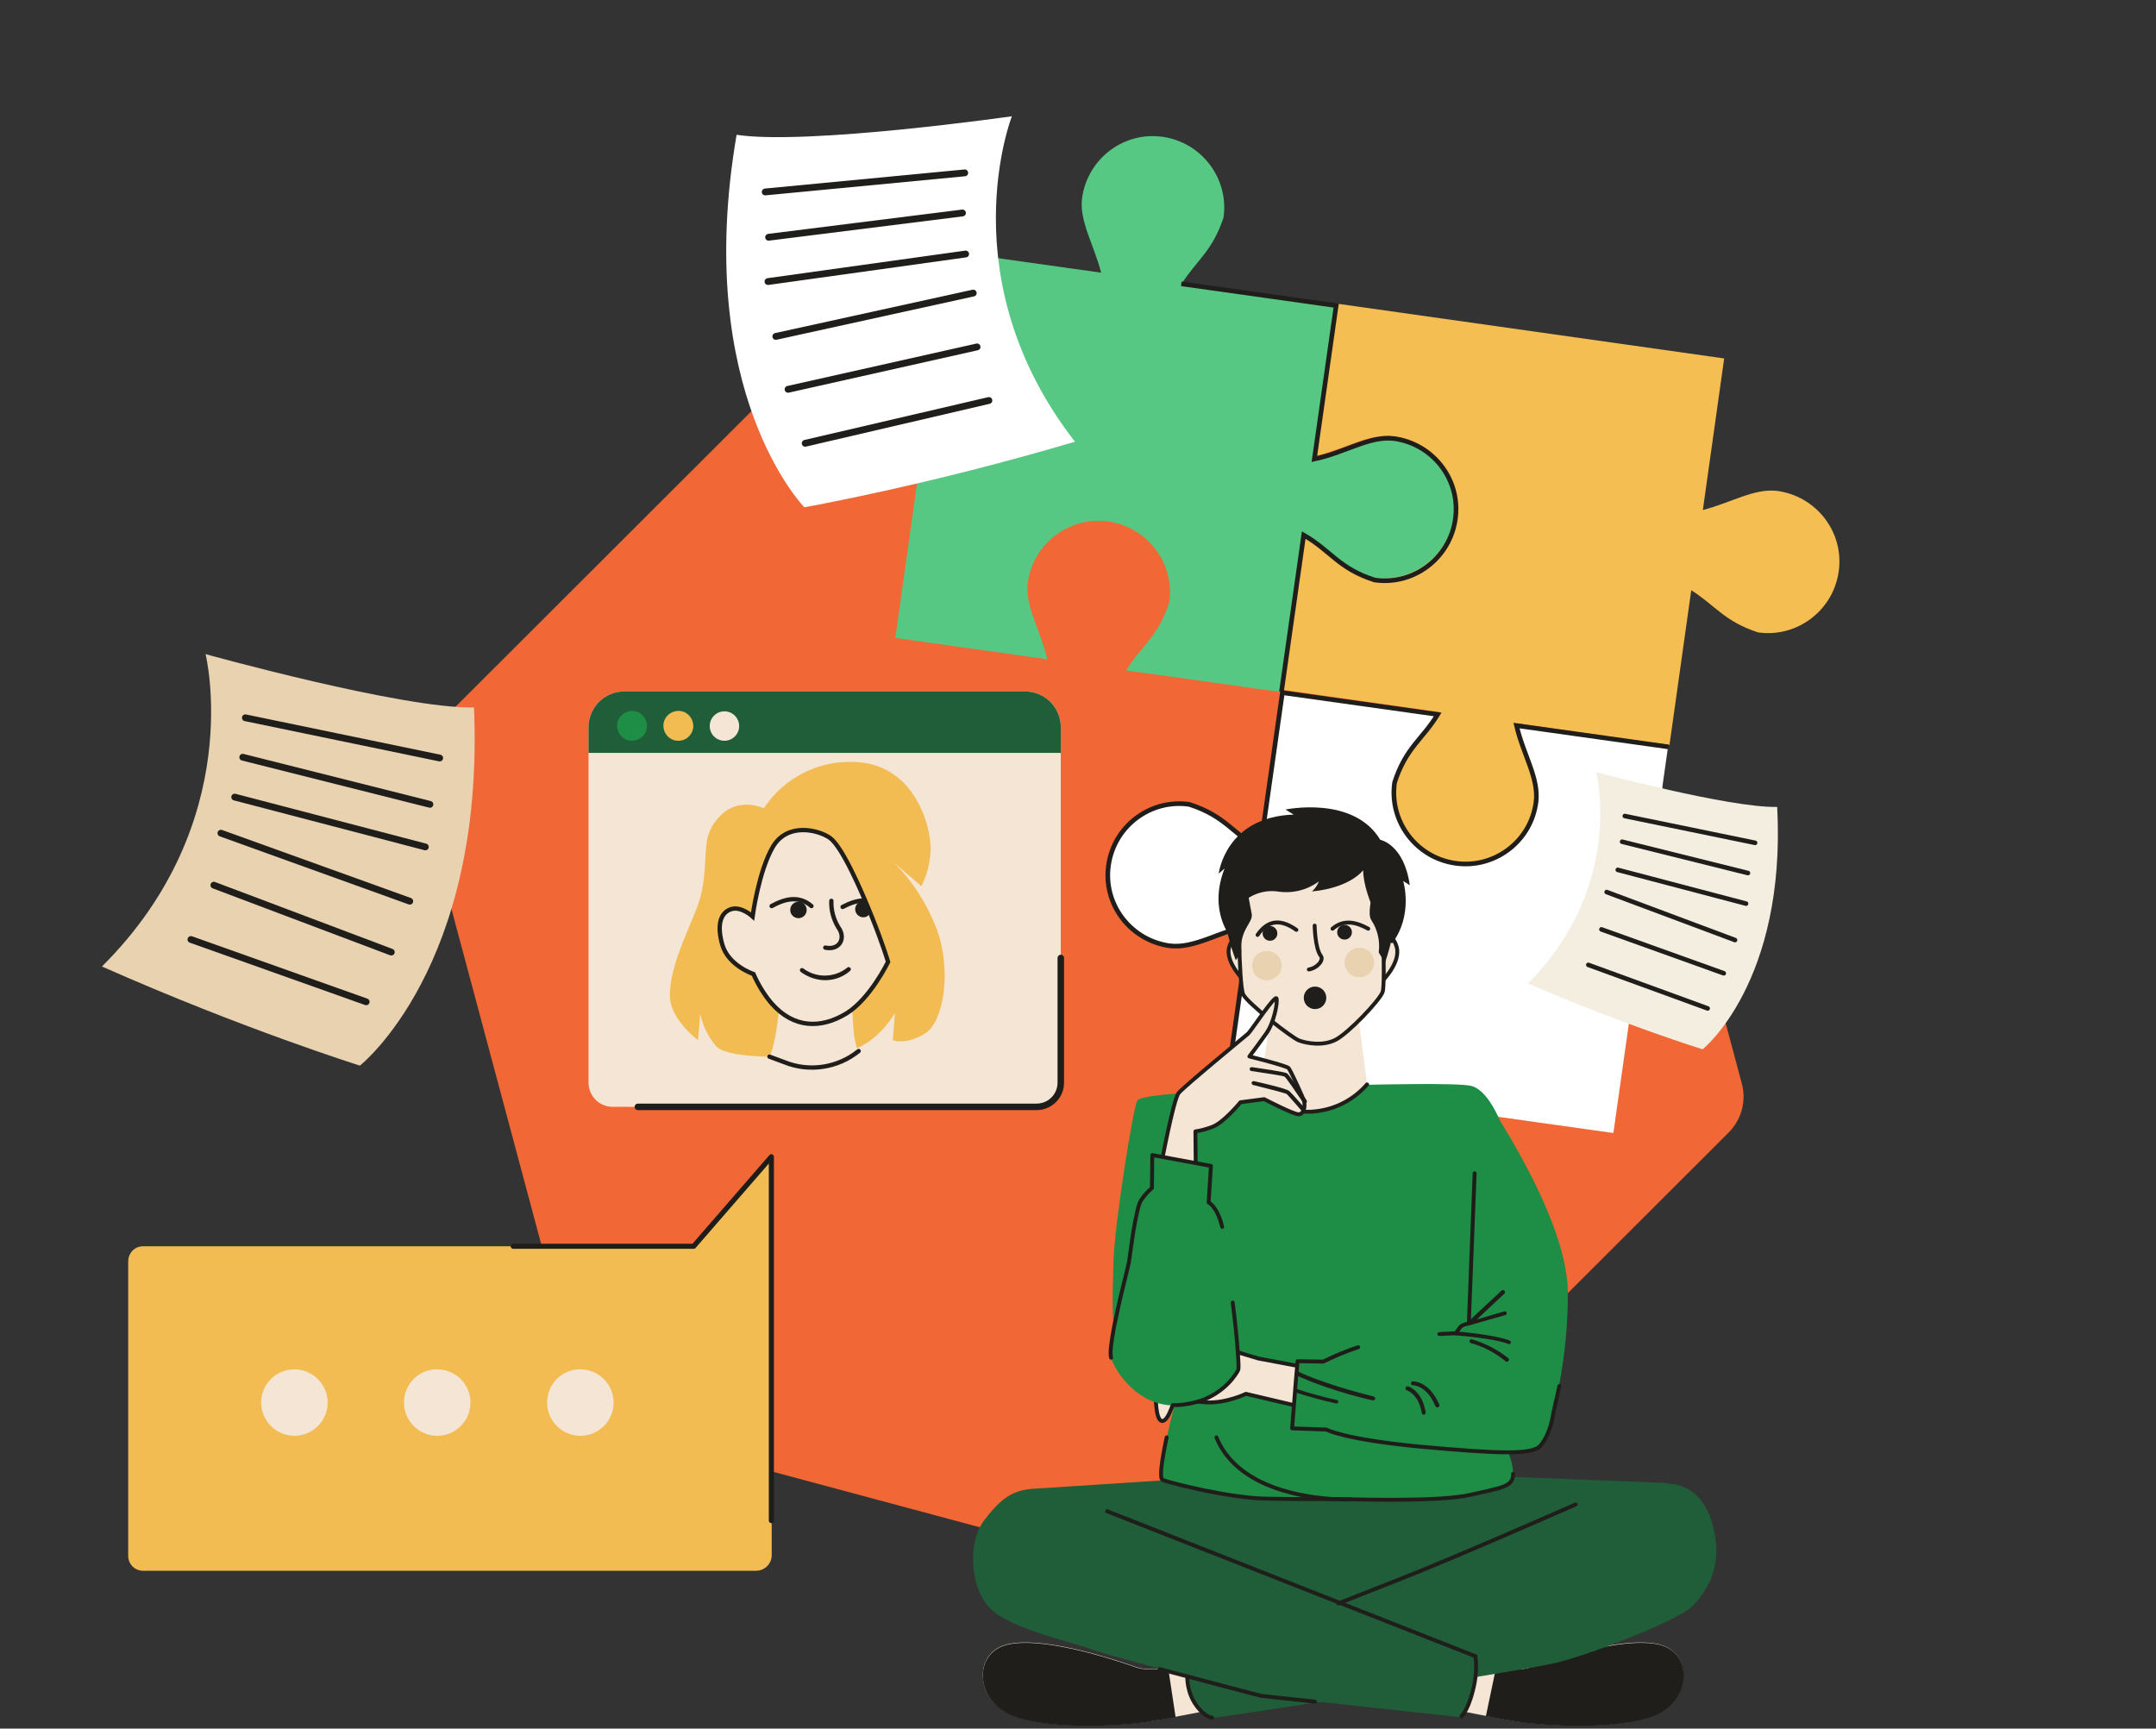 <svg width="555" height="445" viewBox="0 0 555 445" fill="none" xmlns="http://www.w3.org/2000/svg">
<rect x="0" y="0" width="555" height="445" fill="#333333" stroke="none"/>
<path d="M158.862 368.116C154.363 366.916 150.864 363.418 149.664 358.921L107.375 201.01C106.175 196.513 107.475 191.716 110.774 188.418L226.345 72.983C229.644 69.685 234.443 68.386 238.942 69.585L396.902 111.861C401.401 113.06 404.9 116.558 406.1 121.056L448.389 278.966C449.589 283.464 448.289 288.261 444.99 291.559L329.319 407.094C326.02 410.392 321.221 411.691 316.722 410.492L158.862 368.116Z" fill="#F16735"/>
<path d="M289.9 172.587C293.838 166.143 298.134 163.995 300.998 155.045C302.43 145.021 295.389 135.713 285.365 134.281C275.58 132.849 266.391 139.532 264.72 149.198C264.72 149.436 264.601 149.675 264.601 149.914C263.766 156.119 267.823 162.086 269.613 169.723L230.472 164.234L244.434 64.71L283.456 70.199C281.546 62.8 277.728 56.834 278.563 50.867C278.563 50.628 278.682 50.389 278.682 50.151C280.472 40.485 289.542 33.802 299.327 35.234C309.351 36.666 316.392 45.974 314.96 55.998C312.096 64.71 308.038 66.977 304.1 73.182L343.958 78.791L338.349 118.29C346.344 116.62 352.55 112.204 358.994 113.04C359.232 113.04 359.471 113.159 359.71 113.159C369.376 114.949 376.058 124.018 374.626 133.804C373.194 143.828 363.886 150.868 353.862 149.436C344.554 146.453 342.645 141.918 335.604 137.861L329.876 178.196L289.9 172.587Z" fill="#56C884"/>
<path d="M359.112 201.585C362.096 192.277 366.63 190.367 370.688 183.327L330.353 177.599L335.962 137.622C342.406 141.56 344.554 145.856 353.504 148.72C363.528 150.152 372.836 143.111 374.268 133.087C375.7 123.302 369.017 114.113 359.351 112.443C359.112 112.443 358.874 112.323 358.635 112.323C352.43 111.488 346.463 115.545 338.826 117.335L344.315 78.194L443.839 92.275L438.35 131.297C445.748 129.388 451.715 125.569 457.682 126.405C457.92 126.405 458.159 126.524 458.398 126.524C468.064 128.314 474.746 137.383 473.314 147.169C471.882 157.193 462.574 164.233 452.55 162.801C443.839 159.937 441.572 155.88 435.366 151.942L429.758 191.799L390.258 186.191C391.929 194.186 396.344 200.391 395.509 206.835C395.509 207.074 395.39 207.313 395.39 207.551C393.6 217.217 384.53 223.9 374.745 222.468C364.721 221.036 357.68 211.728 359.112 201.585Z" fill="#F4BE52"/>
<path d="M344.912 300.393C347.776 291.682 351.833 289.414 355.771 283.209L315.914 277.6L321.522 238.101C313.527 239.772 307.322 244.187 300.878 243.352C300.639 243.352 300.4 243.232 300.162 243.232C290.496 241.442 283.813 232.373 285.245 222.588C286.677 212.564 295.985 205.523 306.009 206.955C315.317 209.938 317.226 214.473 324.267 218.53L329.995 178.196L369.972 183.804C366.034 190.248 361.738 192.396 358.874 201.346C357.442 211.37 364.482 220.678 374.506 222.11C384.292 223.542 393.48 216.86 395.151 207.194C395.151 206.955 395.27 206.716 395.27 206.478C396.106 200.272 392.048 194.306 390.258 186.668L429.4 192.158L415.318 291.682L376.296 286.192C378.206 293.591 382.024 299.558 381.189 305.524C381.189 305.763 381.07 306.002 381.07 306.24C379.28 315.906 370.21 322.589 360.425 321.157C350.52 319.844 343.48 310.536 344.912 300.393Z" fill="white"/>
<path d="M316.034 277.72L321.642 238.221C313.647 239.891 307.442 244.307 300.998 243.471C300.759 243.471 300.52 243.352 300.282 243.352C290.616 241.562 283.933 232.493 285.365 222.707C286.797 212.683 296.105 205.643 306.129 207.075C315.437 210.058 317.346 214.593 324.387 218.65L330.115 178.315L370.092 183.924C366.154 190.368 361.858 192.516 358.994 201.466C357.562 211.49 364.602 220.798 374.626 222.23C384.412 223.662 393.6 216.979 395.271 207.313C395.271 207.075 395.39 206.836 395.39 206.597C396.226 200.392 392.168 194.425 390.378 186.788L429.52 192.277" stroke="#201E1B" stroke-width="1.193" stroke-miterlimit="10"/>
<path d="M304.1 73.063L343.957 78.672L338.348 118.171C346.344 116.5 352.549 112.085 358.993 112.92C359.232 112.92 359.47 113.04 359.709 113.04C369.375 114.83 376.058 123.899 374.626 133.684C373.194 143.708 363.886 150.749 353.862 149.317C344.554 146.334 342.644 141.799 335.604 137.742L329.876 178.076" stroke="#201E1B" stroke-width="1.193" stroke-miterlimit="10"/>
<path d="M379.706 428.282C379.706 428.282 389.204 430.78 393.803 429.181C398.402 427.582 416.697 421.286 426.495 423.184C436.192 425.083 435.292 437.976 425.595 441.674C415.897 445.372 397.602 444.173 391.503 443.273C385.405 442.374 376.007 440.475 376.007 440.475C376.007 440.475 380.406 431.08 379.706 428.282Z" fill="#F4E5D5"/>
<path d="M385.105 429.381C388.104 429.781 391.604 430.08 393.903 429.281C398.502 427.682 416.797 421.385 426.595 423.284C436.292 425.183 435.392 438.076 425.695 441.774C415.997 445.472 397.702 444.272 391.604 443.373C388.904 442.973 385.405 442.374 382.506 441.774L385.105 429.381Z" fill="#1F1E1B"/>
<path d="M306.625 428.282C306.625 428.282 297.127 430.78 292.528 429.181C287.929 427.582 269.634 421.286 259.836 423.184C250.139 425.083 251.039 437.976 260.736 441.674C270.434 445.372 288.729 444.173 294.828 443.273C300.926 442.374 310.324 440.475 310.324 440.475C310.324 440.475 305.925 431.08 306.625 428.282Z" fill="#F4E5D5"/>
<path d="M300.726 429.481C297.927 429.881 294.628 429.981 292.528 429.281C287.929 427.682 269.634 421.385 259.836 423.284C250.139 425.183 251.039 438.076 260.736 441.774C270.434 445.472 288.729 444.272 294.828 443.373C297.227 442.973 300.026 442.473 302.626 442.074L300.726 429.481Z" fill="#1F1E1B"/>
<path d="M299.326 381.108L265.335 383.307L327.919 421.885L382.605 401.597L429.693 381.808L389.504 380.209L299.326 381.108Z" fill="#205D39"/>
<path d="M284.631 388.904L379.807 426.383C380.206 429.381 379.907 432.479 379.107 435.378C377.707 440.974 375.908 442.074 375.908 442.074L324.621 436.477C324.621 436.477 286.43 426.583 280.932 424.584C275.433 422.585 261.037 419.487 255.438 414.589C249.839 409.692 248.74 397.499 253.339 391.403C257.937 385.306 260.937 383.807 265.335 383.307" fill="#205D39"/>
<path d="M405.599 387.305C405.599 387.305 374.107 401.197 359.711 406.794C345.315 412.39 310.623 426.482 308.324 426.982C306.025 427.482 305.125 430.68 306.025 434.878C306.924 439.075 310.423 442.274 312.023 442.274C313.623 442.274 391.003 430.28 400.101 428.181C409.198 426.083 432.293 417.088 435.792 413.39C439.291 409.692 442.79 404.095 441.59 396C440.391 387.904 436.492 381.608 427.894 381.908C421.695 382.208 415.597 383.207 409.598 384.706" fill="#205D39"/>
<path d="M338.517 438.076L324.62 436.577C324.62 436.577 310.824 432.979 298.527 429.681" stroke="#1F1E1B" stroke-miterlimit="10" stroke-linecap="round" stroke-linejoin="round"/>
<path d="M284.63 388.904L379.806 426.383C380.206 429.381 379.906 432.479 379.106 435.377C377.707 440.974 375.907 442.074 375.907 442.074" stroke="#1F1E1B" stroke-miterlimit="10"/>
<path d="M305.625 431.58C305.625 432.579 305.725 433.678 306.025 434.778C306.925 438.975 310.424 442.174 312.023 442.174" stroke="#1F1E1B" stroke-miterlimit="10" stroke-linecap="round" stroke-linejoin="round"/>
<path d="M327.519 280.565C327.519 280.565 293.828 280.965 292.728 283.364C291.628 285.762 286.93 314.846 286.63 324.84C286.33 334.835 286.23 341.431 287.23 342.63C288.229 343.83 304.625 353.224 304.625 353.224C304.625 353.224 297.027 380.009 299.326 380.908C301.626 381.808 316.422 385.506 325.82 385.706C335.217 385.906 344.515 385.806 345.315 385.806C346.115 385.806 370.209 386.705 378.606 384.706C387.004 382.807 389.504 382.608 389.504 379.309C389.504 376.011 387.404 371.914 387.304 371.214C387.204 370.514 393.003 313.647 389.704 299.755C386.404 285.862 382.106 280.465 378.806 279.566C375.507 278.666 352.013 279.266 352.013 279.266L327.519 280.565Z" fill="#1E8D45"/>
<path d="M327.72 258.378C327.72 258.378 324.221 280.465 324.021 281.165C323.921 281.864 330.219 287.261 338.917 286.062C344.016 285.462 348.614 282.964 351.914 279.166L349.214 258.278C349.214 258.278 341.816 261.776 337.317 261.676C332.818 261.476 327.72 258.378 327.72 258.378Z" fill="#F4E5D5"/>
<path d="M324.021 280.165C323.921 280.865 330.219 287.261 338.917 286.062C344.016 285.462 348.614 282.964 351.914 279.166" stroke="#1F1E1B" stroke-miterlimit="10" stroke-linecap="round" stroke-linejoin="round"/>
<path d="M317.922 241.987C317.822 241.987 317.822 241.987 317.722 241.987C317.222 242.087 316.722 242.687 316.422 243.786C315.522 246.885 318.522 250.582 319.721 251.882L319.521 242.987C319.321 242.587 318.622 241.987 317.922 241.987Z" fill="#F4E5D5" stroke="#1F1E1B" stroke-miterlimit="10"/>
<path d="M355.412 252.781H355.312C355.212 252.781 355.112 252.681 355.112 252.581L355.312 242.986C355.312 242.886 355.312 242.886 355.412 242.787C355.512 242.687 356.612 241.287 357.812 241.487C358.611 241.587 359.111 242.387 359.511 243.686C360.711 247.784 355.812 252.581 355.612 252.781C355.612 252.781 355.512 252.781 355.412 252.781Z" fill="#F4E5D5" stroke="#1F1E1B" stroke-miterlimit="10"/>
<path d="M327.719 218.9C327.719 218.9 320.621 225.796 319.521 227.895C318.522 229.994 318.922 253.681 320.021 255.979C321.121 258.278 332.518 267.173 334.418 267.872C336.317 268.572 340.516 269.372 343.815 267.673C347.114 265.974 355.112 257.578 355.912 255.38C356.712 253.181 355.712 228.395 355.212 225.996C354.713 223.598 342.216 215.102 336.917 214.703C331.618 214.303 327.719 218.9 327.719 218.9Z" fill="#F4E5D5" stroke="#1F1E1B" stroke-miterlimit="10"/>
<path d="M298.827 300.354C298.827 300.354 302.026 283.064 303.426 281.365C304.825 279.666 320.421 266.873 321.321 266.073C322.221 265.174 328.319 255.879 328.619 257.079C328.919 258.178 327.919 263.275 326.02 265.974C324.12 268.672 321.621 271.97 321.621 271.97C321.621 271.97 331.218 274.369 331.718 274.968C332.218 275.568 335.517 282.664 335.717 283.564C336.017 285.063 335.617 286.762 334.318 286.862C333.118 286.962 325.42 282.964 325.42 282.964L319.321 283.763C319.321 283.763 314.923 289.16 311.923 290.16C310.524 290.66 309.224 291.059 307.724 291.259L307.824 301.853L298.827 300.354Z" fill="#F4E5D5" stroke="#1F1E1B" stroke-miterlimit="10" stroke-linecap="round" stroke-linejoin="round"/>
<path d="M335.817 283.764C335.717 283.764 335.617 283.764 335.617 283.664C333.918 281.165 331.219 277.167 330.819 276.967C330.419 276.668 326.02 276.068 322.121 275.468C322.021 275.468 321.921 275.268 321.921 275.168C321.921 275.068 322.121 274.969 322.221 274.969C324.22 275.268 330.719 276.168 331.219 276.568C331.718 276.967 335.717 282.764 336.117 283.364C336.217 283.464 336.217 283.664 336.017 283.764C335.917 283.664 335.817 283.764 335.817 283.764Z" fill="#1F1E1B" stroke="#1F1D1A" stroke-width="0.5" stroke-miterlimit="10" stroke-linecap="round" stroke-linejoin="round"/>
<path d="M335.418 285.862C335.318 285.862 335.218 285.862 335.218 285.762C334.118 284.463 331.819 281.865 331.419 281.465C331.019 281.165 326.62 280.066 322.621 279.066C322.521 279.066 322.421 278.866 322.421 278.766C322.421 278.666 322.621 278.566 322.721 278.566C324.12 278.866 331.119 280.465 331.719 281.065C332.318 281.565 335.518 285.263 335.618 285.363C335.718 285.463 335.718 285.662 335.618 285.762C335.518 285.862 335.518 285.862 335.418 285.862Z" fill="#1F1E1B" stroke="#1F1D1A" stroke-width="0.5" stroke-miterlimit="10" stroke-linecap="round" stroke-linejoin="round"/>
<path d="M323.721 240.688C326.52 236.59 329.919 236.69 333.718 239.389" stroke="#1F1E1B" stroke-miterlimit="10" stroke-linecap="round" stroke-linejoin="round"/>
<path d="M343.016 239.089C345.915 236.59 349.114 237.39 352.213 239.089" stroke="#1F1E1B" stroke-miterlimit="10" stroke-linecap="round" stroke-linejoin="round"/>
<path d="M348.214 223.697C341.316 225.896 333.918 225.896 327.02 223.697C327.02 223.697 323.32 223.498 321.821 225.297C320.321 227.195 321.821 232.892 322.221 235.291C322.621 237.59 319.022 239.289 319.521 245.185L318.122 247.184C318.122 247.184 314.223 237.689 315.223 229.494C316.222 221.299 321.321 218.101 321.321 218.101C321.321 218.101 323.72 211.005 337.517 211.105C352.413 211.205 353.913 219.2 353.913 219.2C353.913 219.2 364.01 225.896 356.512 247.884L354.912 245.185C355.312 242.287 354.613 239.289 353.013 236.89C351.713 234.991 353.813 229.294 353.313 226.396C352.813 223.498 348.214 223.697 348.214 223.697Z" fill="#1F1E1B"/>
<path d="M350.913 223.997C350.913 223.997 347.814 228.495 337.717 229.494C338.517 228.795 339.116 227.895 339.516 226.896C336.417 229.194 332.618 230.094 328.819 229.494C324.92 228.995 321.021 230.594 318.622 233.692L316.922 241.388C316.922 241.388 310.924 234.591 315.222 223.598L313.723 224.897C313.723 224.897 315.422 210.305 333.018 209.705L330.918 208.406C330.918 208.406 348.414 204.708 355.312 216.202C355.312 216.202 361.411 217.301 362.91 227.895L361.211 226.796C361.211 226.796 363.91 235.591 358.312 242.887C358.012 242.987 350.913 231.393 350.913 223.997Z" fill="#1F1E1B"/>
<path d="M338.417 238.289C338.417 238.289 338.517 244.186 340.016 246.085C340.816 247.084 339.216 249.183 336.917 249.583" stroke="#1F1E1B" stroke-miterlimit="10" stroke-linecap="round" stroke-linejoin="round"/>
<path d="M326.12 252.381C328.218 252.381 329.919 250.681 329.919 248.583C329.919 246.486 328.218 244.786 326.12 244.786C324.022 244.786 322.321 246.486 322.321 248.583C322.321 250.681 324.022 252.381 326.12 252.381Z" fill="#E8D2B0"/>
<path d="M349.914 251.582C352.012 251.582 353.713 249.881 353.713 247.784C353.713 245.686 352.012 243.986 349.914 243.986C347.816 243.986 346.115 245.686 346.115 247.784C346.115 249.881 347.816 251.582 349.914 251.582Z" fill="#E8D2B0"/>
<path d="M405.6 387.305C405.6 387.305 374.108 401.197 359.711 406.794C355.812 408.293 350.414 410.492 344.515 412.79" stroke="#1F1E1B" stroke-miterlimit="10" stroke-linecap="round" stroke-linejoin="round"/>
<path d="M313.123 370.015C320.121 387.205 347.814 386.006 347.814 386.006" stroke="#1F1E1B" stroke-miterlimit="10" stroke-linecap="round" stroke-linejoin="round"/>
<path d="M300.327 370.015C299.127 375.711 298.327 380.709 299.327 381.008C301.726 381.908 316.423 385.606 325.82 385.806C335.218 386.006 344.515 385.906 345.315 385.906C346.115 385.906 370.209 386.805 378.607 384.806C387.005 382.907 389.504 382.707 389.504 379.409" stroke="#1F1E1B" stroke-miterlimit="10" stroke-linecap="round" stroke-linejoin="round"/>
<path d="M338.516 259.777C340.118 259.777 341.416 258.48 341.416 256.879C341.416 255.278 340.118 253.98 338.516 253.98C336.915 253.98 335.617 255.278 335.617 256.879C335.617 258.48 336.915 259.777 338.516 259.777Z" fill="#1F1E1B"/>
<path d="M346.115 241.887C347.164 241.887 348.014 241.037 348.014 239.988C348.014 238.94 347.164 238.089 346.115 238.089C345.066 238.089 344.215 238.94 344.215 239.988C344.215 241.037 345.066 241.887 346.115 241.887Z" fill="#1F1E1B"/>
<path d="M326.92 242.187C327.969 242.187 328.819 241.337 328.819 240.288C328.819 239.239 327.969 238.389 326.92 238.389C325.87 238.389 325.02 239.239 325.02 240.288C325.02 241.337 325.87 242.187 326.92 242.187Z" fill="#1F1E1B"/>
<mask id="mask0_11671_96634" style="mask-type:luminance" maskUnits="userSpaceOnUse" x="151" y="178" width="123" height="107">
<path d="M160.744 178H263.823C268.949 178 273.073 182.122 273.073 187.246V278.707C273.073 282.161 270.287 284.946 266.832 284.946H157.736C154.281 284.946 151.495 282.161 151.495 278.707V187.135C151.495 182.122 155.618 178 160.744 178Z" fill="white"/>
</mask>
<g mask="url(#mask0_11671_96634)">
<path d="M197.853 272.469C197.518 273.137 197.184 273.694 196.738 274.028C196.293 274.363 195.735 274.585 195.29 274.92C195.178 274.92 195.178 275.031 195.067 275.031C194.621 275.254 194.064 275.477 193.618 275.699C191.501 276.702 188.715 277.705 186.041 278.596C181.137 280.267 176.68 281.715 176.68 281.715C176.68 281.715 170.217 282.384 164.756 289.625C159.296 296.866 133.554 339.533 132.439 344.211C131.325 348.89 133.665 355.686 139.126 356.354C144.586 356.911 152.61 352.789 156.844 343.654C160.076 336.636 175.343 319.48 182.252 312.016L188.938 348.89C188.938 348.89 168.991 367.049 168.656 390.332C168.322 413.615 179.131 450.711 179.131 462.854C179.131 474.997 174.785 489.479 172.334 509.754C169.994 529.918 172.334 569.688 172.334 569.688C172.334 569.688 176.346 572.696 190.498 573.699C204.65 574.701 213.788 572.028 213.788 572.028L214.123 569.688C217.131 570.245 220.14 570.58 223.26 570.691C229.724 571.025 244.879 568.017 244.879 568.017C244.879 568.017 244.21 528.915 244.545 520.449C244.879 511.982 256.691 469.204 259.7 454.053C259.923 452.717 260.257 451.38 260.48 450.043C263.043 450.489 266.498 450.377 268.058 449.04C270.064 447.369 269.729 435.227 269.729 432.553C269.729 429.879 270.064 409.381 269.729 399.132C269.395 388.995 260.257 361.033 259.589 356.577C258.92 352.232 257.917 320.26 257.917 304.33C257.917 289.179 252.568 282.495 252.011 281.938C252.011 281.047 246.439 279.71 241.425 278.039C239.196 277.259 235.295 276.368 231.507 275.254C226.826 273.917 222.257 272.357 221.143 270.575" fill="#F16735"/>
</g>
<path d="M160.744 178H263.823C268.949 178 273.073 182.122 273.073 187.246V278.707C273.073 282.161 270.287 284.946 266.832 284.946H157.736C154.281 284.946 151.495 282.161 151.495 278.707V187.135C151.495 182.122 155.618 178 160.744 178Z" fill="#F4E5D5"/>
<path d="M196.627 208.078C201.753 200.28 210.668 195.713 220.028 196.159C236.187 196.716 240.087 214.317 239.53 219.553C239.307 222.561 238.527 225.457 237.19 228.131L230.169 222.115C234.961 226.905 238.638 232.698 241.09 239.048C244.99 249.409 243.096 262.888 238.193 266.007C233.289 269.127 229.835 267.79 229.835 267.79L230.392 260.771C230.392 260.771 225.712 269.127 217.911 270.686C210.111 272.246 187.823 273.248 184.369 269.349C182.363 267.01 180.914 264.114 180.246 260.994L179.688 267.79C179.688 267.79 172.668 262.554 172.445 256.65C172.222 250.634 175.788 242.39 177.683 237.934C179.466 233.478 180.803 231.139 181.36 224.455C181.917 217.659 181.137 214.094 185.817 209.638C190.498 205.182 196.627 208.078 196.627 208.078Z" fill="#F2BC52"/>
<path d="M201.418 248.517C203.757 248.517 205.653 246.622 205.653 244.284C205.653 241.946 203.757 240.051 201.418 240.051C199.079 240.051 197.184 241.946 197.184 244.284C197.184 246.622 199.079 248.517 201.418 248.517Z" fill="#E8D2B0"/>
<path d="M219.694 243.616C219.694 245.955 221.589 247.849 223.929 247.849C225.378 247.849 226.715 247.069 227.383 245.955L225.043 239.605C224.709 239.494 224.263 239.382 223.817 239.382C221.589 239.382 219.694 241.276 219.694 243.616Z" fill="#E8D2B0"/>
<path d="M221.032 270.575C219.36 268.458 219.36 258.655 219.36 253.976C219.36 252.416 219.36 251.414 219.36 251.414L201.196 249.074C201.196 249.074 201.085 251.191 200.973 254.199C200.973 254.199 200.973 254.199 200.973 254.31C200.973 254.421 200.973 254.533 200.973 254.533C200.639 260.214 199.747 268.681 197.964 272.357" fill="#F4E5D5"/>
<path d="M273.073 193.819V187.246C273.073 182.122 268.949 178 263.823 178H160.744C155.618 178 151.495 182.122 151.495 187.246V193.819H273.073Z" fill="#205D39"/>
<path d="M166.539 186.912C166.539 184.796 164.867 183.013 162.75 183.013C160.633 183.013 158.85 184.684 158.85 186.801C158.85 188.917 160.521 190.7 162.638 190.7C164.867 190.7 166.539 189.029 166.539 186.912Z" fill="#1E8D45"/>
<path d="M178.463 186.912C178.463 184.796 176.791 183.013 174.674 183.013C172.556 183.013 170.773 184.684 170.773 186.801C170.773 188.917 172.445 190.7 174.562 190.7C174.562 190.7 174.562 190.7 174.674 190.7C176.791 190.7 178.463 188.917 178.463 186.912Z" fill="#F2BC52"/>
<path d="M186.486 190.7C188.579 190.7 190.275 189.004 190.275 186.912C190.275 184.82 188.579 183.125 186.486 183.125C184.394 183.125 182.697 184.82 182.697 186.912C182.697 189.004 184.394 190.7 186.486 190.7Z" fill="#F4E5D5"/>
<path d="M193.729 235.929C193.729 235.929 195.29 224.232 198.967 217.993C202.644 211.755 210.445 213.537 213.565 215.654C216.685 217.771 221.589 228.911 224.486 236.152C227.383 243.393 228.609 247.626 228.609 247.626C228.609 247.626 224.04 257.095 217.911 260.883C211.336 264.894 204.316 264.782 198.633 258.321C196.738 256.093 195.178 253.531 193.952 250.746C193.952 250.746 187.489 248.629 185.929 243.17C184.369 237.712 185.706 234.815 188.269 234.035C190.832 233.255 193.729 235.929 193.729 235.929Z" fill="#F4E5D5" stroke="#1F1E1B" stroke-width="1.115" stroke-miterlimit="10"/>
<path d="M214.011 231.919C213.899 234.258 214.568 236.709 215.794 238.714C217.911 241.611 216.017 244.73 212.451 243.95" stroke="#1F1E1B" stroke-width="1.115" stroke-miterlimit="10" stroke-linecap="round" stroke-linejoin="round"/>
<path d="M208.885 233.255C205.653 230.47 202.087 231.361 198.632 233.255" stroke="#1F1E1B" stroke-width="1.115" stroke-miterlimit="10" stroke-linecap="round" stroke-linejoin="round"/>
<path d="M205.542 236.375C206.711 236.375 207.659 235.427 207.659 234.258C207.659 233.089 206.711 232.141 205.542 232.141C204.372 232.141 203.424 233.089 203.424 234.258C203.424 235.427 204.372 236.375 205.542 236.375Z" fill="#1F1E1B"/>
<path d="M222.591 231.807C220.697 231.807 218.802 232.476 216.908 233.478" stroke="#1F1E1B" stroke-width="1.115" stroke-miterlimit="10" stroke-linecap="round" stroke-linejoin="round"/>
<path d="M220.14 234.035C220.14 235.149 221.031 236.152 222.257 236.152C222.814 236.152 223.26 235.929 223.594 235.595C224.04 235.261 223.483 234.481 223.483 233.813C223.483 232.699 223.371 231.919 222.257 231.919C221.143 231.919 220.14 232.921 220.14 234.035Z" fill="#1F1E1B"/>
<path d="M211.559 252.305C209.553 252.082 207.77 251.414 206.099 250.188C205.876 249.966 205.876 249.631 205.987 249.409C206.21 249.186 206.544 249.186 206.767 249.297C210.11 251.859 214.902 251.748 218.134 249.074C218.357 248.852 218.691 248.963 218.914 249.186C219.137 249.409 219.025 249.743 218.802 249.966C216.797 251.748 214.122 252.528 211.559 252.305Z" fill="#1F1E1B"/>
<path d="M221.031 270.575C215.682 274.92 208.327 276.034 201.975 273.471L198.075 272.023" fill="#F4E5D5"/>
<path d="M221.031 270.575C215.682 274.92 208.327 276.034 201.975 273.471L198.075 272.023" stroke="#1F1E1B" stroke-width="1.115" stroke-miterlimit="10" stroke-linecap="round" stroke-linejoin="round"/>
<path d="M273.072 246.624V278.707C273.072 282.161 270.286 284.946 266.831 284.946H164.198" stroke="#1F1D1A" stroke-width="1.672" stroke-miterlimit="10" stroke-linecap="round" stroke-linejoin="round"/>
<path d="M194.635 404.375H36.842C34.659 404.375 33 402.629 33 400.534V324.761C33 322.579 34.659 320.833 36.842 320.833C36.842 320.833 36.842 320.833 36.929 320.833H178.655L198.652 297.787V400.534C198.565 402.629 196.818 404.375 194.635 404.375Z" fill="#F2BC52"/>
<path d="M140.844 361.076C140.844 365.79 144.686 369.631 149.402 369.631C154.117 369.631 157.96 365.79 157.96 361.076C157.96 356.362 154.117 352.521 149.402 352.521C144.686 352.434 140.844 356.275 140.844 361.076Z" fill="#F4E5D5"/>
<path d="M103.994 361.076C103.994 365.79 107.836 369.631 112.551 369.631C117.267 369.631 121.109 365.79 121.109 361.076C121.109 356.362 117.267 352.521 112.551 352.521C107.836 352.434 103.994 356.275 103.994 361.076Z" fill="#F4E5D5"/>
<path d="M67.231 361.076C67.231 365.79 71.073 369.631 75.789 369.631C80.504 369.631 84.346 365.79 84.346 361.076C84.346 356.362 80.504 352.521 75.789 352.521C71.073 352.521 67.231 356.275 67.231 361.076Z" fill="#F4E5D5"/>
<path d="M132.112 320.833H178.568L198.565 297.787V391.455" stroke="#1F1D1A" stroke-width="1.31" stroke-miterlimit="10" stroke-linecap="round" stroke-linejoin="round"/>
<path d="M335.618 351.925C335.618 351.925 324.421 349.826 323.921 349.726C323.521 349.626 315.523 347.228 314.423 346.728C313.323 346.228 300.627 344.029 300.027 344.929C299.427 345.828 298.827 351.025 298.627 351.525C298.427 351.925 297.227 354.024 297.527 355.323C297.727 356.422 297.727 357.522 297.527 358.621C297.527 358.621 297.327 365.617 299.127 365.817C300.927 366.017 302.626 359.221 302.626 359.221C302.626 359.221 305.125 360.72 310.424 361.02C315.623 361.32 320.722 358.821 320.722 358.821L334.718 362.119L335.618 351.925Z" fill="#F4E5D5" stroke="#1F1E1B" stroke-miterlimit="10" stroke-linecap="round" stroke-linejoin="round"/>
<path d="M296.727 297.256L311.823 300.054L311.223 309.449C311.223 309.449 314.522 311.048 315.622 320.343C316.622 329.638 319.521 351.225 318.821 352.824C318.121 354.423 313.623 361.419 303.125 361.819C292.628 362.219 287.029 352.724 286.03 349.626C285.03 346.528 290.429 326.639 290.628 324.84C290.828 323.041 292.328 311.148 293.628 309.149C294.428 307.95 295.427 306.75 296.527 305.851L296.727 297.256Z" fill="#1E8D45"/>
<path d="M286.03 349.526C285.63 348.427 286.13 345.129 286.83 341.331C287.529 338.033 288.329 334.235 289.129 331.137C289.929 327.938 290.529 325.34 290.629 324.84C290.729 323.941 291.229 320.642 291.728 317.144C292.328 313.646 293.028 310.148 293.628 309.149C294.428 307.95 295.428 306.75 296.527 305.851L296.627 297.356L311.723 300.154L311.124 309.549C311.124 309.549 313.323 310.548 314.623 315.845" stroke="#1F1D1A" stroke-miterlimit="10" stroke-linecap="round" stroke-linejoin="round"/>
<path d="M317.322 335.334C317.922 340.032 318.422 344.729 318.622 348.027C318.822 350.526 318.922 352.325 318.722 352.724C318.122 353.924 315.322 358.321 309.324 360.52C307.524 361.12 305.425 361.619 303.026 361.719C302.626 361.719 302.226 361.719 301.926 361.719" stroke="#1F1D1A" stroke-miterlimit="10" stroke-linecap="round" stroke-linejoin="round"/>
<path d="M379.606 302.053L378.107 340.731C378.107 340.731 376.507 340.931 375.907 341.631C375.507 342.13 375.107 342.73 374.807 343.23C374.807 343.23 359.711 343.829 352.513 345.928C348.414 347.128 344.415 348.627 340.516 350.526L333.918 350.426L332.518 367.816L341.316 368.116C341.316 368.116 345.615 370.614 365.41 372.513C385.205 374.312 394.302 374.712 396.402 372.313C398.501 369.915 399.401 366.217 399.701 364.218C400.001 362.219 403.6 350.326 403.6 332.936C403.6 315.545 387.304 290.36 383.705 284.663C380.106 278.966 376.307 279.366 373.808 280.066" fill="#1E8D45"/>
<path d="M353.513 360.52H353.413C352.913 360.42 343.416 358.321 335.218 354.723C334.618 354.523 334.118 354.223 333.518 353.924C333.318 353.824 333.518 352.824 333.518 352.824C334.218 353.124 334.818 353.324 335.318 353.624C343.615 357.222 353.513 359.42 353.613 359.52C353.913 359.62 354.013 359.82 354.013 360.12C353.913 360.42 353.713 360.52 353.513 360.52Z" fill="#1F1E1B"/>
<path d="M344.015 361.319C340.316 360.52 336.817 359.52 333.318 358.421V357.422C336.917 358.621 340.516 359.62 344.115 360.42C344.415 360.42 344.515 360.72 344.515 361.02C344.415 361.12 344.215 361.319 344.015 361.319Z" fill="#1F1E1B"/>
<path d="M366.509 364.218C366.31 364.218 366.01 364.018 366.01 363.818C365.21 358.921 362.311 358.021 362.211 357.921C361.911 357.921 361.711 357.622 361.811 357.322C361.911 357.022 362.111 356.822 362.411 356.922H362.511C362.61 356.922 366.11 358.021 367.009 363.618C367.009 363.918 366.809 364.118 366.509 364.218Z" fill="#1F1E1B"/>
<path d="M370.009 362.319C369.809 362.319 369.609 362.219 369.509 362.019C367.309 356.622 363.81 356.622 363.71 356.622C363.41 356.622 363.21 356.422 363.21 356.122C363.21 355.823 363.41 355.623 363.71 355.623C363.91 355.623 367.909 355.523 370.509 361.619C370.609 361.919 370.509 362.119 370.209 362.319C370.109 362.319 370.109 362.319 370.009 362.319Z" fill="#1F1E1B"/>
<path d="M378.207 340.931C378.107 340.931 378.007 340.931 378.007 340.831C377.907 340.731 378.007 340.631 378.007 340.531L386.705 332.436C386.805 332.336 387.005 332.336 387.105 332.436C387.205 332.536 387.205 332.736 387.105 332.836L379.207 340.231L387.304 337.833C387.404 337.833 387.604 337.833 387.604 338.033C387.604 338.133 387.604 338.332 387.404 338.332L378.207 340.931Z" fill="#1F1E1B" stroke="#1F1D1A" stroke-width="0.5" stroke-miterlimit="10" stroke-linecap="round" stroke-linejoin="round"/>
<path d="M388.304 345.728C384.405 344.229 374.907 343.53 374.807 343.53C374.707 343.53 374.507 343.43 374.607 343.23C374.707 343.03 374.707 342.93 374.907 343.03C375.307 343.03 384.605 343.829 388.504 345.329C388.604 345.329 388.704 345.529 388.704 345.628C388.704 345.728 388.504 345.828 388.304 345.728Z" fill="#1F1E1B" stroke="#1F1D1A" stroke-width="0.5" stroke-miterlimit="10" stroke-linecap="round" stroke-linejoin="round"/>
<path d="M387.904 350.326C387.804 350.326 387.804 350.326 387.705 350.226C385.005 348.027 382.006 346.428 378.707 345.529C378.607 345.529 378.507 345.329 378.507 345.229C378.507 345.129 378.707 345.029 378.807 345.029C382.206 346.028 385.305 347.627 388.104 349.826C388.204 349.926 388.204 350.126 388.104 350.226C388.104 350.226 388.004 350.326 387.904 350.326Z" fill="#1F1E1B" stroke="#1F1D1A" stroke-width="0.5" stroke-miterlimit="10" stroke-linecap="round" stroke-linejoin="round"/>
<path d="M349.614 346.828C346.515 347.827 343.515 349.126 340.616 350.526L334.018 350.426L333.518 356.222L332.618 367.716L341.416 368.016C341.416 368.016 345.715 370.514 365.51 372.413C385.305 374.212 394.403 374.612 396.502 372.213C398.601 369.815 399.501 366.117 399.801 364.118C399.901 363.318 400.601 360.82 401.401 356.822" stroke="#1F1D1A" stroke-miterlimit="10" stroke-linecap="round" stroke-linejoin="round"/>
<path d="M379.606 302.053L378.107 340.731C378.107 340.731 376.507 340.931 375.907 341.631C375.508 342.131 375.108 342.73 374.808 343.23C374.808 343.23 373.108 343.33 370.509 343.43" stroke="#1F1D1A" stroke-miterlimit="10" stroke-linecap="round" stroke-linejoin="round"/>
<path d="M52.915 168.394C52.915 168.394 63.671 211.595 26.242 248.81C62.543 264.908 92.651 274.328 92.651 274.328C92.651 274.328 124.853 248.986 122.016 182.124C103.732 182.524 52.915 168.394 52.915 168.394Z" fill="#E8D2B0"/>
<path d="M113.191 195.145L63.153 184.781" stroke="#1F1E1B" stroke-width="1.74" stroke-linecap="round" stroke-linejoin="round"/>
<path d="M110.677 207.072L62.486 194.938" stroke="#1F1E1B" stroke-width="1.74" stroke-linecap="round" stroke-linejoin="round"/>
<path d="M109.495 218.032L60.414 205.201" stroke="#1F1E1B" stroke-width="1.74" stroke-linecap="round" stroke-linejoin="round"/>
<path d="M105.489 232.008L56.87 214.487" stroke="#1F1E1B" stroke-width="1.74" stroke-linecap="round" stroke-linejoin="round"/>
<path d="M100.734 245.111L55.048 227.875" stroke="#1F1E1B" stroke-width="1.74" stroke-linecap="round" stroke-linejoin="round"/>
<path d="M94.266 257.908L49.143 241.858" stroke="#1F1E1B" stroke-width="1.74" stroke-linecap="round" stroke-linejoin="round"/>
<path d="M410.902 198.763C410.902 198.763 418.405 227.887 393.351 253.195C417.982 263.852 438.293 270.135 438.293 270.135C438.293 270.135 459.869 252.903 457.488 207.73C445.277 208.025 410.902 198.763 410.902 198.763Z" fill="#F4EEE1"/>
<path d="M451.796 216.976L418.256 210.075" stroke="#1F1E1B" stroke-width="1.175" stroke-linecap="round" stroke-linejoin="round"/>
<path d="M449.958 224.755L417.569 216.691" stroke="#1F1E1B" stroke-width="1.175" stroke-linecap="round" stroke-linejoin="round"/>
<path d="M449.472 232.626L416.452 223.937" stroke="#1F1E1B" stroke-width="1.175" stroke-linecap="round" stroke-linejoin="round"/>
<path d="M446.629 242.004L413.588 229.646" stroke="#1F1E1B" stroke-width="1.175" stroke-linecap="round" stroke-linejoin="round"/>
<path d="M443.733 250.561L412.243 239.258" stroke="#1F1E1B" stroke-width="1.175" stroke-linecap="round" stroke-linejoin="round"/>
<path d="M439.584 259.606L408.867 248.396" stroke="#1F1E1B" stroke-width="1.175" stroke-linecap="round" stroke-linejoin="round"/>
<path d="M260.48 29.932C260.48 29.932 244.089 71.719 276.717 113.716C238.357 125.085 207.057 130.59 207.057 130.59C207.057 130.59 178.206 101.161 189.614 34.705C207.919 37.449 260.48 29.932 260.48 29.932Z" fill="white"/>
<path d="M248.343 44.502L196.979 49.414" stroke="#1F1E1B" stroke-width="1.753" stroke-linecap="round" stroke-linejoin="round"/>
<path d="M247.761 54.825L197.852 61.079" stroke="#1F1E1B" stroke-width="1.753" stroke-linecap="round" stroke-linejoin="round"/>
<path d="M248.579 65.389L197.694 72.484" stroke="#1F1E1B" stroke-width="1.753" stroke-linecap="round" stroke-linejoin="round"/>
<path d="M250.531 75.445L199.71 86.609" stroke="#1F1E1B" stroke-width="1.753" stroke-linecap="round" stroke-linejoin="round"/>
<path d="M251.516 89.31L202.861 100.226" stroke="#1F1E1B" stroke-width="1.753" stroke-linecap="round" stroke-linejoin="round"/>
<path d="M254.562 103.102L207.271 114.12" stroke="#1F1E1B" stroke-width="1.753" stroke-linecap="round" stroke-linejoin="round"/>
</svg>
